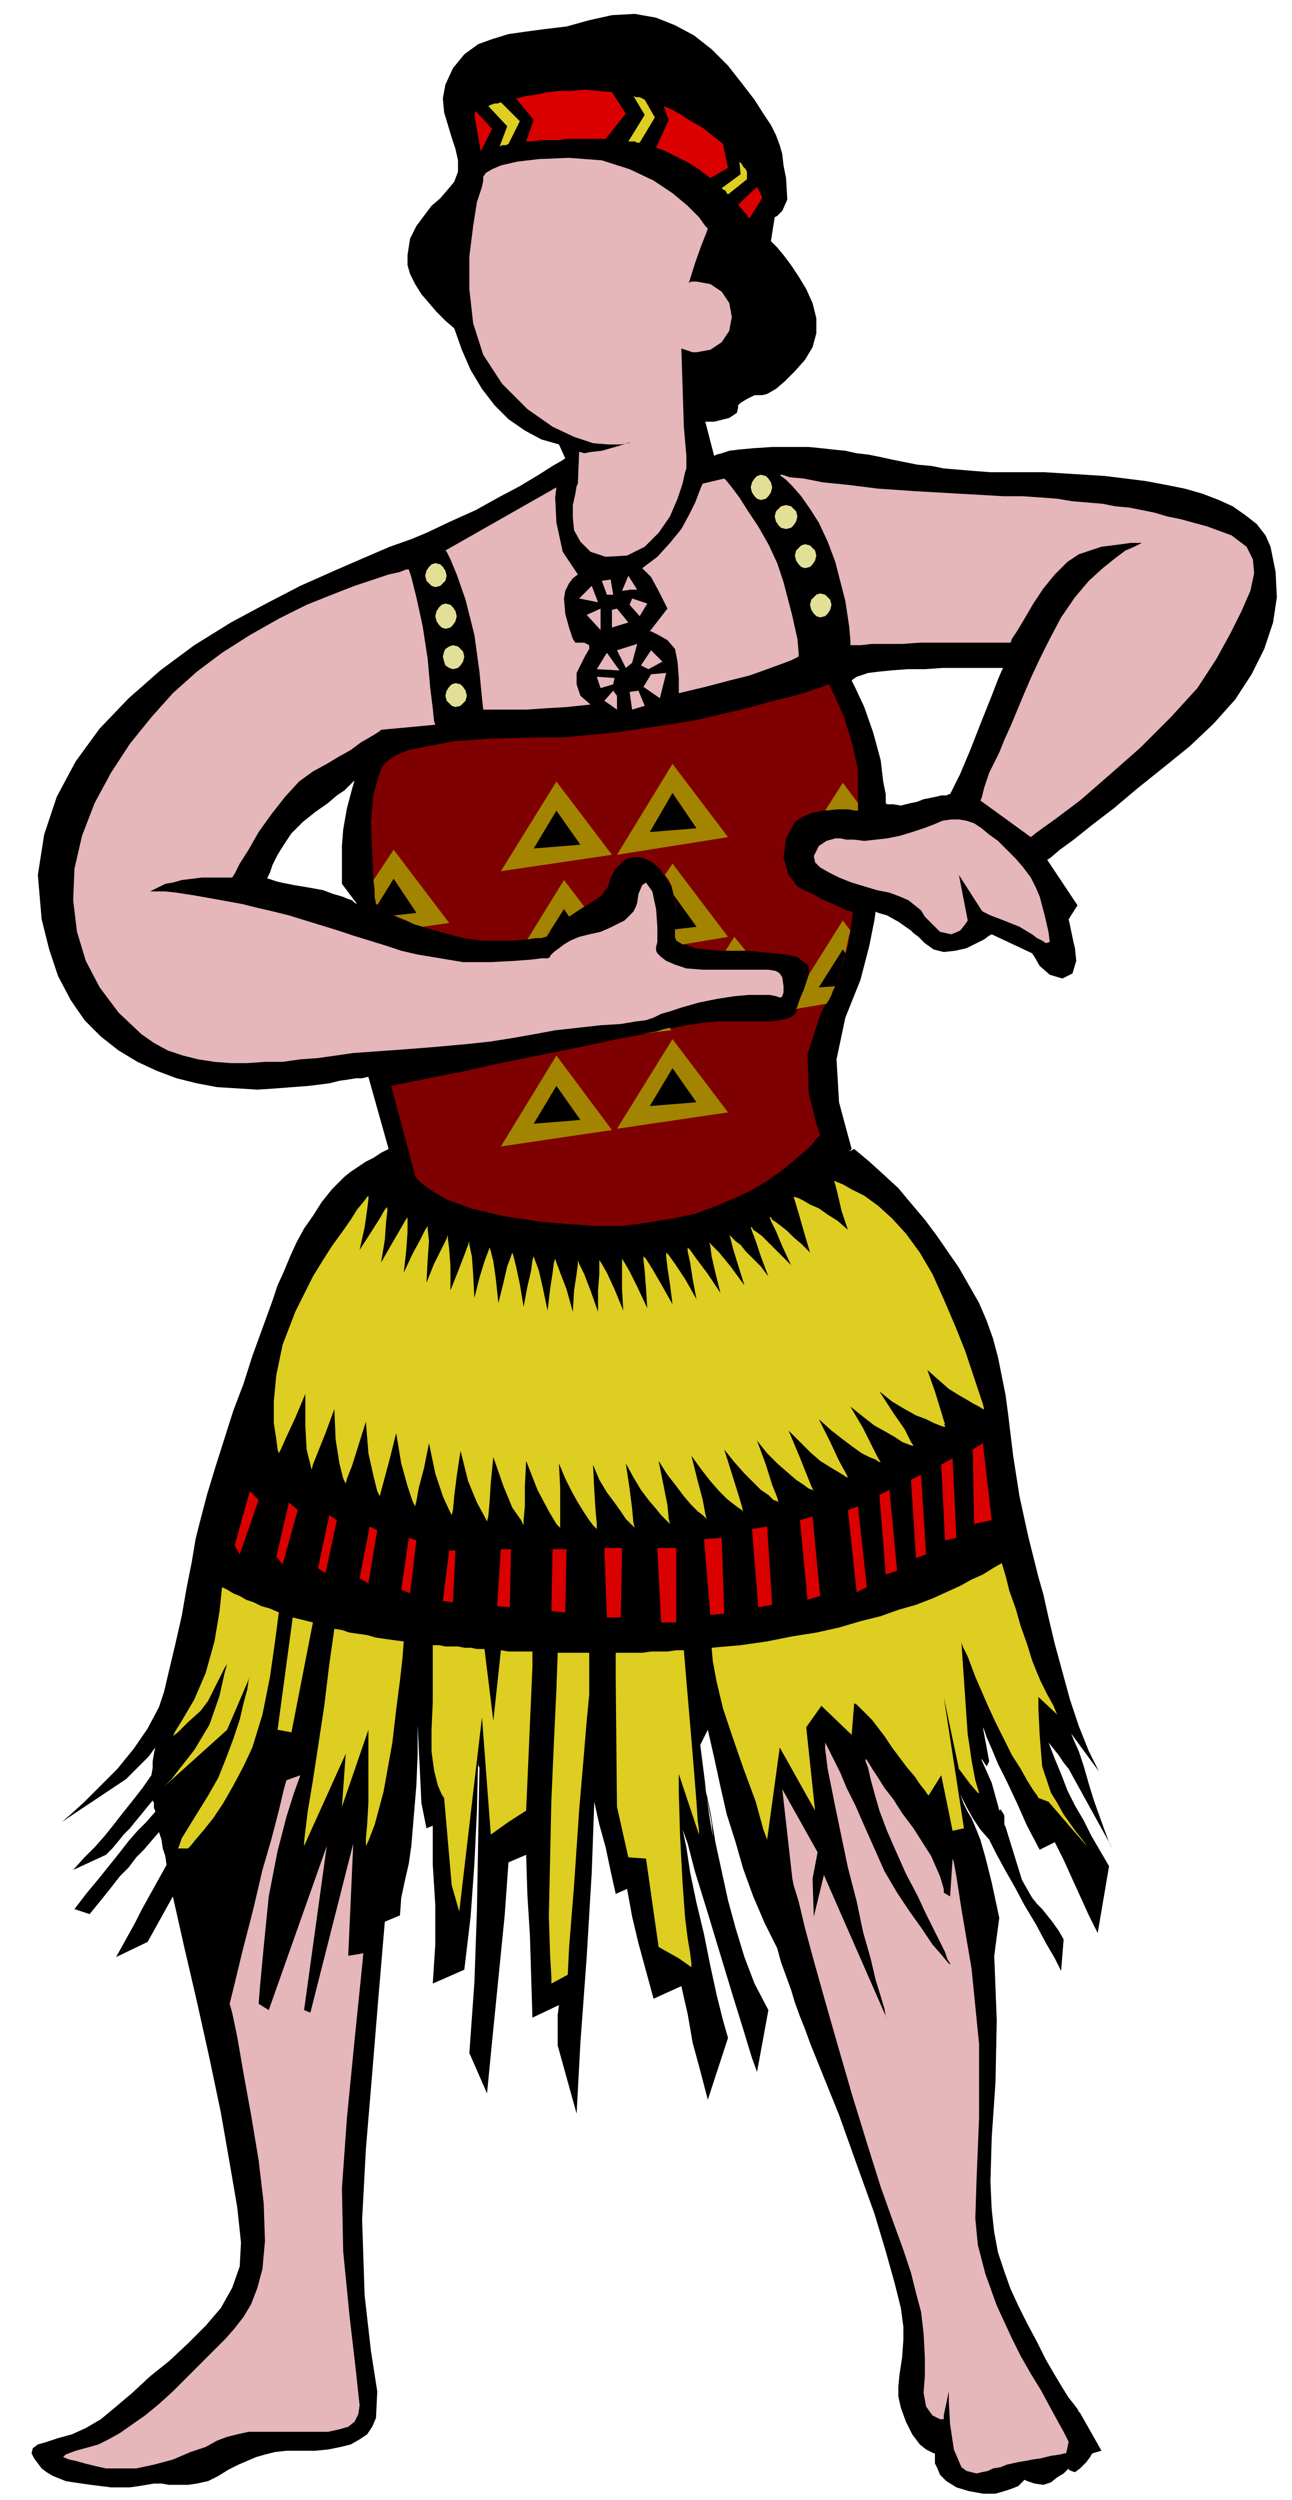 <svg xmlns="http://www.w3.org/2000/svg" width="98.304" height="1.98in" fill-rule="evenodd" stroke-linecap="round" preserveAspectRatio="none" viewBox="0 0 1024 1980"><style>.pen1{stroke:none}.brush2{fill:#000}.brush4{fill:#e5b7ba}.brush5{fill:#ddce21}.brush6{fill:#db0000}.brush9{fill:#a38400}</style><path d="m1007 433-4-9-7-9-9-7-10-7-11-5-13-5-14-4-15-3-16-3-16-2-16-2-16-1-16-1-16-1h-43l-13-1-12-1-12-1-10-2-11-1-10-2-10-2-9-2-10-2-9-1-9-2-10-1-9-1-10-1h-29l-15 1-11 1-8 1-6 2-4 1-2 1-7-27h7l12-3 6-4 1-4v-2l2-2 5-3 6-3h6l4-1 7-4 7-6 8-8 8-9 6-10 3-11v-12l-3-12-5-11-6-10-6-9-6-8-5-6-4-4-1-1 3-19 2-1 4-4 4-9-1-17-2-10-1-9-2-7-3-8-4-8-6-9-7-11-10-13-11-14-13-13-14-11-15-8-15-6-17-3-18 1-18 4-18 5-17 2-15 2-14 2-13 4-11 4-11 8-9 11-6 13-2 11 1 11 3 10 3 10 3 9 2 9v9l-3 8-5 6-6 7-7 6-6 8-6 8-5 10-2 13v8l2 7 4 8 5 8 6 7 6 7 7 7 7 6 6 17 7 16 9 15 10 13 11 11 13 9 13 7 14 4 5 11-3 2-7 4-11 7-15 9-17 9-18 10-20 9-19 9-12 5-17 6-21 9-23 10-27 12-27 14-28 15-29 18-27 20-25 22-23 24-19 26-15 28-10 30-5 32 3 35 6 24 7 21 10 19 11 16 13 13 14 11 15 9 15 7 16 6 16 4 16 3 16 1 16 1 15-1 13-1 13-1V703l-6-1-6-1-5-1-5-1-4-1-3-1-3-1h-2 1v-1l2-4 2-6 4-8 5-8 6-9 9-9 10-8 10-7 7-6 6-4 3-3 3-3 1-1 1-1-2 7-4 15-3 17-1 13v30l12 16-2-1-2-2-3-1-5-2-7-2-8-3-11-2v157l8-1 8-1 8-2 7-1 6-1h5l4-1h1l16 57-6 3-6 4-6 3-6 4-6 4-5 4-5 5-5 5-8 10-7 11-7 10-6 11-5 11-5 12-5 11-4 12-8 22-8 22-7 22-8 21-7 22-7 22-7 23-6 23-3 12-3 18-4 20-4 23-5 22-5 21-4 17-4 12-9 17-11 16-13 16-14 14-12 12-11 10-7 6-3 2 54-36 6-6 6-6 6-6 5-7-1 5-1 6v5l-1 6-7 10-7 9-8 10-7 9-8 10-8 9-9 9-8 9 26-12 5-5 5-6 4-5 5-5 4-5 5-6 4-5 5-6 1 2v4l1 2v1l-7 8-7 7-7 8-7 9-8 10-8 10-10 12-10 13 12 4 9-11 8-10 7-9 7-7 6-8 6-6 6-7 6-7 2 6 1 7 2 6 1 7-5 9-5 9-5 9-5 9-5 10-5 9-5 9-5 9 25-12 5-9 5-9 5-9 5-9 9 40 10 43 10 45 9 43 7 40 6 35 3 28-1 19-6 17-9 16-12 14-14 14-15 14-15 12-14 13-13 11-12 10-12 7-11 5-11 3-9 3-7 2-4 3-1 4 2 4 3 4 3 4 4 3 5 3 5 2 5 2 6 1 7 1 7 1 8 1 8 1h15l7-1 6-1 6-1h6l6 1h15l7-1 9-2 8-4 8-5 8-4 7-3 7-3 7-2 8-2 9-1h23l10-1 10-2 8-2 7-4 6-4 4-6 3-7 1-21-5-32-5-44-2-60 3-56 5-60 5-61 5-59 12-5 1-14 3-14 3-13 2-14 2-24 2-24 1-24v-24l1 21 1 20 1 21 4 20 5-2v31l2 32v31l-2 31 25-11 5-42 3-42 2-42 1-42v6l1 2-1 56-1 57-2 57-4 56 14 32 4-41 5-50 5-50 3-42 14-6 1 32 2 32 1 33 1 32 21-10-1 8v24l15 54 3-56 5-68 4-67 2-56 4 18 5 18 4 19 4 18 9-4 4 22 5 21 6 22 6 22 22-10 5 22 4 23 6 22 6 23 16-49-4-14-5-20-5-23-5-25-6-25-5-24-3-20-3-14 4 11 6 23 9 29 10 33 10 33 9 29 7 23 4 11 9-49-11-21-8-21-7-23-6-22-5-23-5-23-4-24-5-24 6 33 1 11-3-18-7-55 6-12 5 22 5 23 5 22 7 22 6 21 8 22 9 21 10 20 3 11 4 11 4 11 3 10 4 11 4 10 4 11 4 10 19 47 15 42 13 36 9 30 7 25 5 20 2 15v10l-1 14-2 13-1 10v8l2 9 4 11 5 10 6 8 5 4 4 2 2 1h1v8l2 4 2 5 5 5 8 5 10 3 11 2h10l7-2 6-2 5-2 3-3 1-1 1-1 2 1 6 2 7 1 6-2 5-4 5-3 3-3 1-1v1l2 1 3 1 4-3 5-5 3-4 1-2 1-1 7-2-17-30-1-1-1-2-3-4-4-5-5-8-6-10-7-12-7-14-8-15-7-14-6-13-5-14-5-15-3-16-2-18-1-22 1-35 3-44 1-49-2-51 4-30-6-28-5-20-4-14-4-10-3-7-3-5-3-6-3-8 5 10 5 9 6 9 7 8 5 10 7 13 8 14 8 15 9 15 8 15 7 12 5 10 2-25-4-7-5-7-4-5-4-5-4-4-4-5-4-7-4-7-13-42-1-2v-7l-1-2-2-3-1 1-1-4-5-18-8-18v-1l4 6 2-4-5-27 1 2 2 6 4 9 5 12 7 14 8 17 8 18 10 19 12-6 3 6 4 8 5 11 5 11 5 11 5 11 4 8 3 6 9-53-7-12-7-12-6-12-7-12-6-12-5-13-5-12-5-13 4 5 4 5 4 6 4 5 32 58-3-8-4-11-5-14-4-13-4-14-4-12-4-9-2-5 22 30-8-16-8-20-7-21-6-22-6-22-5-21-4-18-4-14-8-32-7-32-5-32-4-33-2-15-3-15-3-15-4-15-5-14-6-14-8-14-8-14-9-13-9-13-9-12-11-13-10-12-12-11-11-10-12-10-6 3 2-1 1-1 1-1-3-11-7-26-2-34 7-33 12-30 7-27 4-20 1-7 2 1 7 2 9 5 10 7V636l-8 2-6-1h-5l-1-1v-7l-2-10-2-17-6-22-7-20-7-15-3-6 1-1 3-2 3-1 6-2 8-1 10-1 13-1h14l14-1h48l-1 2-3 7-5 13-8 20-9 23-8 19-6 12-2 4h-1l-2 1h-4l-4 1-5 1-5 1-5 2-5 1v101l2 2 4 3 3 3 2 2 7 5 8 2 9-1 9-2 8-4 6-3 4-3 2-1 32 15 2 3 4 7 8 7 10 3 8-4 3-10-1-10-1-4-4-19 7-11-24-36 3-2 7-6 11-8 15-12 17-13 19-16 20-16 21-17 19-18 17-19 13-20 10-20 7-21 3-20-1-20-4-20z" class="pen1 brush2"/><path d="m879 1459 1 1v2l1 1-2-4z" class="pen1" style="fill:#919191"/><path d="M552 223h-4l-2 1 5-16 5-14 4-10 1-3-2-2-5-7-9-9-12-10-15-10-19-9-22-7-26-2-24 1-17 2-13 3-7 3-5 3-2 3v3l-1 5-4 12-3 19-3 24v26l3 27 8 25 15 23 20 20 20 14 17 8 15 5 12 1h10l6-1 2-1-3 1-6 2-7 2-7 2-9 1-5 1-3-1h-1l-1 25-1 2-1 6-2 9v10l1 10 5 9 8 8 12 4 17-1 14-7 11-11 9-13 6-14 4-12 2-9 1-3v-10l-2-23-1-31-1-31 3 1 3 1 3 1h3l11-2 9-6 6-9 2-11-2-11-6-9-9-6-11-2z" class="pen1 brush4"/><path d="m511 91-13 21h5l2 1h2l12-20-8-14-2-1-2-1h-3l-2-1 9 15zm76 47-15 11 1 1 2 1 1 2 1 1 15-12v-6l-1-2-2-2-1-2-2-2 1 10z" class="pen1 brush5"/><path d="m563 141 14-8-4-19-5-4-5-4-5-4-5-3-7-4-6-4-7-4-7-3 4 11-10 22 6 2 6 3 6 3 6 3 5 3 5 3 5 4 4 3z" class="pen1 brush6"/><path d="m387 84 15 16-6 16 2-1h3l2-1 9-18-15-15-3 1h-2l-3 1-2 1z" class="pen1 brush5"/><path d="m423 95-6 17h5l6-1h14l8-1h30l16-20-11-17-11-1-10-1-11 1h-9l-10 1-9 2-8 1-8 2 14 17zm177 53-15 14 4 5 3 3 1 2 1 1 10-16v-1l-1-2-1-2-2-4zm-210-46-13-14-1 3 5 29 9-18z" class="pen1 brush6"/><path d="m529 482-14 18h1l2 1 4 2 7 4 6 7 2 10 1 13v12l21-5 19-5 16-4 14-5 11-4 8-3 4-2 2-1v-3l-1-11-4-18-7-27-5-15-7-15-8-14-8-12-7-11-6-8-4-5-2-2-17 4-1 2-2 5-3 8-5 10-6 11-9 11-10 11-12 9 7 7 6 11 5 10 2 4zm-72 51 1-2 3-6 3-6 3-5v-3l-4-2h-7l-2-3-3-9-3-11-1-12 1-6 3-6 3-4 4-3-12-18-5-23-1-20 1-8-88 50 1 1 3 6 5 12 7 20 7 28 4 29 2 21 1 9h34l15-1 17-1 19-2-8-7-3-9v-9z" class="pen1 brush4"/><path d="m324 451 2 6 4 16 5 23 4 26 2 23 2 16 1 10 1 3-43 4-1 1-3 2-5 3-7 4-8 6-9 5-10 6-11 6-11 8-11 12-11 14-10 14-8 14-7 11-4 8-2 3h-24l-8 1-8 1-7 2-6 1-4 2-4 2-2 1-2 1h12l9 1 13 2 17 3 22 4 12 3 13 3 12 3 13 4 13 4 13 4 12 4 13 4 13 4 12 4 13 3 12 2 12 2 12 2h22l19-1 13-1 8-1h5l2-1h1-1v-1l1-1 2-2 4-3 4-3 5-3 7-3 8-2 9-2 7-3 6-3 6-3 4-4 3-3 2-4 1-3 1-7 3-7 3-2 5 7 3 14 1 14v12l-1 4v3l1 2 3 3 4 3 7 3 9 3 13 1h52l6 1 3 2 2 3 1 7v5l-1 3-1 1h-1l-3-1-5-1h-17l-11 1-13 2-15 3-14 4-9 3-7 2-6 3-6 2-8 1-12 2-16 1-18 2-18 2-16 3-17 3-19 3-19 2-22 2-25 2-14 1-14 1-14 1-14 2-14 2-14 1-14 2h-14l-14 1h-13l-13-1-13-2-12-3-12-4-11-6-10-7-18-17-15-20-11-21-7-23-3-25 1-25 6-26 10-26 13-24 15-23 17-21 17-19 19-17 20-15 22-14 23-13 22-11 20-8 18-7 15-5 12-4 9-2 5-2h2zm294-75 1 1 4 3 5 5 7 8 7 10 7 11 7 15 6 16 8 31 3 20 1 11v4h8l9-1h24l14-1h72l1-3 4-6 6-10 7-12 8-12 9-11 10-10 9-6 9-3 9-3 8-1 8-1 7-1h9l-2 1-4 2-7 3-8 6-10 8-11 10-11 13-11 16-9 17-8 16-7 15-6 14-5 12-5 12-5 11-4 10-8 16-4 12-2 8-1 2 40 29 5-4 14-10 20-15 23-20 25-22 24-24 21-23 15-23 11-20 9-18 7-16 3-14-1-11-5-10-12-9-19-7-11-3-11-3-10-2-10-3-10-2-10-2-11-1-10-2-12-1-12-1-12-2-13-1-15-1h-15l-17-1-18-1-35-2-29-2-24-3-20-2-15-3-11-1-6-2h-2zm47 288h1l5 1h6l8 1 9-1 9-1 10-2 10-3 9-3 8-3 7-3 7-1h6l6 1 6 2 6 4 6 5 7 5 7 7 7 7 6 7 6 8 4 8 3 7 4 15 3 13 1 8-3 1-3-2-4-2-4-3-5-3-5-3-5-2-5-2-5-2-8-3-4-2-2-1-1-1-18-28 7 36-2 3-4 5-7 3-9-2-4-4-4-4-4-4-3-5-5-4-5-4-7-3-8-3-10-2-10-3-10-3-10-4-8-4-7-4-4-4-1-5 4-8 6-4 7-2h3z" class="pen1 brush4"/><path d="m337 456 1 4 2 2 2 2 3 1 4-1 2-2 2-2 1-4-1-4-2-3-2-2-4-1-3 1-2 2-2 3-1 4zm8 32 1 4 2 3 2 2 3 1 4-1 2-2 2-3 1-4-1-4-2-3-2-2-4-1-3 1-2 2-2 3-1 4zm6 32 1 4 1 3 3 2 3 1 4-1 2-2 2-3 1-4-1-4-2-2-2-2-4-1-3 1-3 2-1 2-1 4zm2 31 1 4 2 2 2 2 3 1 4-1 2-2 2-2 1-4-1-4-2-3-2-2-4-1-3 1-2 2-2 3-1 4zm242-165 1 4 2 3 2 2 3 1 4-1 2-2 2-3 1-4-1-4-2-3-2-2-4-1-3 1-2 2-2 3-1 4zm19 23 1 4 2 3 2 2 4 1 4-1 2-2 2-3 1-4-1-4-2-2-2-2-4-1-4 1-2 2-2 2-1 4zm16 31 1 4 2 3 2 2 3 1 4-1 2-2 2-3 1-4-1-4-2-2-2-2-4-1-3 1-2 2-2 2-1 4zm12 39 1 4 2 3 2 2 3 1 4-1 2-2 2-3 1-4-1-4-2-2-2-2-4-1-3 1-2 2-2 2-1 4z" class="pen1" style="fill:#e2e096"/><path d="m469 464-10 10 15 3-5-13zm7 18-11 5 11 12v-17zm9 1v14l13-4-9-11-4 1zm14-4 8 9 6-10-12-4-2 5zm1-12h5l-7-11-5 12 7-1zm-19 4-4-11 7-1 2 12h-5zm0 46-8 13 18 1-10-14zm8-2 7 14 5-4 4-15-16 5zm27 0-8 12 6 3 11-6-9-9zm12 18-12 1-6 10 13 9 5-20zm-22 14 5 12-10 3-2-14 7-1zm-17 4v11l-10-7 7-8 3 4zm-3-9-10 3-3-9 14 1-1 5zM182 1587l2 7 4 19 5 29 6 33 6 36 4 34 1 30-2 22-4 15-5 13-6 10-7 9-7 8-9 9-10 10-11 11-12 12-11 10-11 9-10 7-10 7-9 5-8 4-7 2-11 3-8 3-2 2 5 2 5 1 7 2 8 2 9 2h24l14-3 15-4 14-6 12-4 9-5 8-3 8-2 9-2h63l9-2 7-2 5-4 3-6 1-7-3-28-5-43-5-51-1-50 4-56 6-61 5-49 2-20-12 2 4-89-34 134-5-2 18-130-46 130-8-5 1-13 3-32 4-40 7-36 7-27 6-19 4-11 1-3-11 4-2 7-4 17-6 23-7 24-7 30-9 35-7 29-3 12zm446-99 1 5 4 13 5 21 7 26 9 32 10 35 11 38 12 39 11 35 10 28 8 22 6 18 4 16 4 15 2 17 1 19v15l-1 13 2 11 5 7 6 3h3v-3l4-19v8l1 18 3 20 6 14 4 3 4 1 4 1 4-1 5-1 4-2 6-1 5-2 9-2 6-1 5-1 7-1 8-2 7-1 4-1h1l2-9-1-2-3-6-5-9-6-11-7-13-8-13-8-14-7-14-12-26-9-25-6-23-2-21 1-31 2-49v-58l-6-60-8-47-4-26-2-11-1-3-2 30-5-3v-3l-3-10-7-16-14-22-9-12-7-11-7-9-5-8-4-6-3-5-2-3-1-1v2l2 5 2 9 3 11 4 14 6 16 7 16 8 18 9 17 7 15 6 12 5 10 4 8 2 6 2 3v1l-2-2-5-6-7-8-8-12-10-14-10-15-10-17-8-18-8-18-7-16-7-14-5-12-5-10-4-8-2-4-1-2v5l2 16 6 30 10 48 7 27 5 24 6 21 4 17 4 13 3 10 1 6 1 2-50-114-8 33-1-30 4-21-28-50 8 71z" class="pen1 brush4"/><path d="M748 1128h1l-1-3-3-10-4-13-6-17 9 8 8 7 8 5 7 4 5 3 4 2 3 2h1l-1-4-3-9-5-15-6-18-8-20-9-21-9-20-10-17-11-15-11-12-11-10-11-8-10-5-7-4-5-2-2-1 1 3 2 8 3 13 5 15-8-7-8-5-7-5-7-3-5-3-4-2-3-1h-1l1 3 3 10 4 14 5 17-7-7-6-5-5-5-5-4-4-3-3-2-1-2h-1l1 3 4 8 5 12 7 15-7-7-6-6-5-5-5-5-4-3-3-2-1-2h-1l1 3 3 8 4 12 6 16-6-8-6-6-6-6-4-5-4-3-3-3-1-1-1-1 1 3 2 8 4 13 5 16-11-15-9-11-6-6-2-2 1 3 1 8 3 13 4 16-10-15-9-12-5-7-2-2v3l2 9 2 13 3 16-9-16-8-12-5-7-2-2v3l1 9 2 13 2 16-9-16-7-12-5-8-2-2v3l1 9 1 13 1 16-8-17-6-12-4-7-2-3v24l1 17-7-17-6-13-4-7-2-3v11l-1 13v17l-6-17-5-13-4-8-1-3v3l-1 8-2 13-1 17-5-18-5-13-3-8-1-3-1 3-1 8-2 13-2 17-4-19-3-13-3-8-1-3-1 3-1 8-3 13-3 16-3-18-3-14-2-8-1-3-1 3-3 8-3 13-4 16-2-19-2-14-2-8-1-3-1 3-3 8-4 13-4 16-1-19-1-14-2-9v-3l-1 3-3 8-5 13-6 15v-19l-1-14-1-8v-3l-1 3-4 8-6 12-6 15 1-19 1-14-1-9v-3l-2 3-4 8-6 11-7 15 2-18 1-14v-12l-2 3-4 7-7 12-8 14 3-18 1-14 1-9v-3l-2 2-4 7-7 11-9 14 4-18 2-14 1-8v-3l-1 1-3 4-5 6-5 8-7 10-8 11-7 11-8 13-14 28-10 26-5 24-2 21v17l2 13 1 8 1 3 2-4 4-9 7-15 8-19v25l1 19 3 12 1 4 1-4 4-10 6-15 7-19 1 24 3 19 3 12 2 4 1-4 4-10 5-16 6-19 2 25 4 18 3 12 2 4 1-4 3-11 4-15 5-20 4 24 5 18 4 12 2 4 1-4 2-11 4-15 4-20 5 24 6 18 5 11 2 4 1-4 1-11 2-16 3-20 6 24 7 17 6 11 2 4 1-4 1-11 1-16 2-20 8 23 7 17 7 10 2 4v-4l1-11v-16l1-20 9 23 9 17 6 10 3 3v-31l-1-20 5 12 5 10 5 9 5 8 4 6 3 4 2 2 1 1v-4l-1-11-1-16-1-20 5 12 6 10 6 8 5 7 4 6 4 4 2 2 1 1-1-4-1-11-2-16-3-20 6 11 6 10 6 8 6 7 4 5 4 4 2 2 1 1-1-4-1-11-3-15-4-20 7 11 7 9 6 8 6 7 5 5 4 3 2 2 1 1-1-4-2-11-4-15-5-20 8 11 7 9 7 8 6 6 5 4 4 3 3 2 1 1-1-4-3-10-5-16-6-19 8 10 8 9 7 7 6 6 6 4 4 4 3 1 1 1-1-4-4-10-5-16-7-19 8 10 8 8 8 7 7 6 6 4 4 3 3 1 1 1-2-4-4-10-6-15-8-19 9 9 8 8 8 7 8 5 5 3 5 3 3 2h1l-2-4-5-9-7-15-9-18 10 9 9 7 8 6 7 5 6 3 5 2 3 2h1l-2-3-5-10-7-14-10-17 10 8 9 7 9 5 7 4 6 4 5 2 3 1h1l-2-3-5-10-9-13-11-17 10 8 10 6 9 5 8 3 6 3 5 2 3 1h1v-1l-1-1z" class="pen1 brush5"/><path d="m198 1181-12 43 4 7 15-43-7-7zm31 9-10 43 5 6 12-43-7-6zm32 10-9 42 6 4 9-42-6-4zm32 9-8 41 7 4 7-42-6-3zm31 9-6 41 7 3 5-42-6-2zm32 10-5 40 8 1 2-41h-5zm41-1-3 45 10 1 1-46h-8zm41 0-1 49 11 1 1-50h-11zm41-1 2 55h11l1-55h-14zm42 0 3 59h12v-59h-15zm37-7 5 60 11-1-2-60-14 1zm38-8 5 62 11-2-4-62-12 2zm38-7 6 63 10-3-6-63-10 3zm38-8 7 65 8-4-7-64-8 3zm25-12 5 63 9-3-6-64-8 4zm25-12 4 62 8-3-4-63-8 4zm24-12 3 60 9-2-3-63-9 5zm25-12 1 59 14-3-7-61-8 5z" class="pen1 brush6"/><path d="m298 716-1-5-1-14-1-21-1-25 2-22 4-14 3-8 2-2 1-1 2-2 6-4 10-4 15-3 21-4 29-2 37-1h21l21-2 21-2 20-3 20-3 19-3 18-4 17-4 16-4 14-4 13-3 11-3 8-3 7-2 4-2h1l4 8 8 18 7 23 4 19v32h-2l-4-1h-14l-8 1-9 2-7 3-6 4-7 13-2 15 4 14 7 9 5 3 7 3 7 4 7 3 7 3 6 3 4 1 1 1-1 7-3 19-8 26-14 29-10 31 1 31 6 24 3 9-1 1-2 2-3 4-5 5-6 5-7 6-9 7-10 7-12 7-13 6-14 6-16 6-18 4-19 3-21 3h-22l-41-3-33-5-25-6-19-7-12-7-8-6-4-4-1-2-19-71h1l3-1 6-1 10-2 14-3 21-4 27-6 34-7 35-7 28-6 22-4 18-4 15-3 13-2 12-1h42l7-1 5-1 5-2 3-3 1-5 4-11 5-11v-10l-9-7-9-2-10-1-10-1-11-1h-22l-10-1-9-1-11-4-5-4v-4l1-6v-13l-3-17-10-15-6-5-6-3-5-1h-5l-4 1-3 2-3 3-3 3-4 7-2 7-5 7-10 7-7 4-6 4-6 4-5 4-4 4-3 3-2 2-1 1h-2l-5 1-8 1-10 1h-26l-15-2-15-4-14-4-12-4-10-4-7-4-5-3-3-2-2-1-1-1z" class="pen1" style="fill:#7f0000"/><path d="m531 814-5 1-6 2-7 1-7 1 26-3-1-2zm-113-70 6-1h5l3-1h1l1-1v-1l1-1 12-19 4 6 3-2 3-2 3-2 3-2-16-21-29 47z" class="pen1 brush9"/><path d="m435 739 3-2 4-3 4-4 5-4-4-6-12 19z" class="pen1 brush2"/><path d="m533 684-6 9 3 4 2 4 1 4 1 4 18 25-17 2v6l1 3 5 3 36-6-44-58z" class="pen1 brush9"/><path d="m534 709 2 8v14l-1 5 17-2-18-25z" class="pen1 brush2"/><path d="M575 753h16l-9-11-7 11zm87 28-13 1 19-30 2 3 1-5 1-5 1-4 1-4-6-8-27 43-2 6-2 6-3 7-2 6v1h-1v1l24-4 2-3 2-4 1-3 2-4z" class="pen1 brush9"/><path d="m649 782 13-1 2-7 2-6 2-7 2-6-2-3-19 30z" class="pen1 brush2"/><path d="m654 642 10-1h8l6 1h2v-6l-12-16-14 22zm-342 31-16 24 1 8v6l1 4v1h1v1l13-21 18 27-18 2 5 2 5 2 6 3 7 2 21-3-44-58z" class="pen1 brush9"/><path d="m312 696-13 21 1 1 3 2 4 2 5 3 18-2-18-27z" class="pen1 brush2"/><path d="m489 677 88-14-44-58-44 72z" class="pen1 brush9"/><path d="m515 659 18-31 19 28-37 3z" class="pen1 brush9"/><path d="m515 659 37-3-19-28-18 31z" class="pen1 brush2"/><path d="m397 690 88-13-44-58-44 71z" class="pen1 brush9"/><path d="m423 672 18-30 19 27-37 3z" class="pen1 brush9"/><path d="m423 672 37-3-19-27-18 30z" class="pen1 brush2"/><path d="m489 894 88-13-44-58-44 71z" class="pen1 brush9"/><path d="m515 876 18-30 19 27-37 3z" class="pen1 brush9"/><path d="m515 876 37-3-19-27-18 30z" class="pen1 brush2"/><path d="m397 908 88-13-44-59-44 72z" class="pen1 brush9"/><path d="m423 890 18-30 19 27-37 3z" class="pen1 brush9"/><path d="m423 890 37-3-19-27-18 30z" class="pen1 brush2"/><path d="m137 1375 4-3 8-8 10-9 6-8 4-8 5-10 4-8 2-3-2 7-4 18-8 23-12 20-11 14-7 9-5 5-1 1 50-45 18-42-1 3-1 7-3 11-3 13-5 15-6 16-6 15-8 14-13 21-8 13-2 6-1 2h8l2-2 4-5 6-7 8-10 8-12 8-14 8-15 7-15 8-26 6-30 4-28 3-23-7-3-7-2-6-3-6-2-5-3-5-2-5-3-4-2-2 19-4 24-7 25-9 21-10 17-5 8-2 4zm94-3 17-87-4-1-4-1-4-1-4-1-12 89 11 2zm10 90 33-73-3 42 21-61v57l-1 18-1 11v6l2-4 5-13 7-26 7-39 3-26 3-23 2-18 1-13-8-1-7-1-7-1-7-2-7-1-7-1-6-2-6-1-4 28-4 33-5 33-4 26-4 24-2 16-1 9v3zm367-5 10-73 28 50-7-66 12-17 24 23 2-25 2 1 4 4 8 8 10 13 6 9 6 8 6 8 6 7 4 6 4 5 2 3 1 1 10-16 9 44 9-2-16-104 12 57 3 4 6 8 6 7h1l-3-10-3-16-2-14-1-6-5-73 1 3 4 8 6 16 10 23 6 13 7 14 6 12 7 11 5 9 5 8 3 4 1 2 8 3 32 37-1-1-2-3-3-4-4-5-5-7-5-7-5-9-5-8-7-21-2-25-1-21v-9l15 14-1-2-2-5-5-9-5-10-3-7-4-10-4-13-5-14-4-14-5-14-3-12-3-10-7 4-8 5-9 4-9 5-11 5-11 5-13 5-14 4-14 5-16 4-17 5-18 4-19 3-20 4-21 3-23 2 1 11 3 16 5 21 7 21 9 26 10 27 6 22 3 8zm-119-26 9 40 14 1 10 70 16 9 10 7v-3l-1-8-2-12-2-16-2-27-2-38-1-34v-15l16 48v-3l-1-8-1-15-2-25-3-36-3-35-2-24h-6l-7 1h-13l-7 1h-21v21l1 101zm-52 140 13-7 1-21 4-50 4-59 4-47 2-24 2-21v-33h-25l-1 29-2 42-2 46-1 46-1 46 1 30 1 18v5zm-85-147 6 69 6 21 18-154 7 93 14-10 14-9 5-114v-12h-19l-6-1-6 56-7-57h-6l-5-1h-5l-5-1h-10l-5-1h-5v45l-1 22v17l2 15 3 12 3 7 2 3z" class="pen1 brush5"/></svg>
